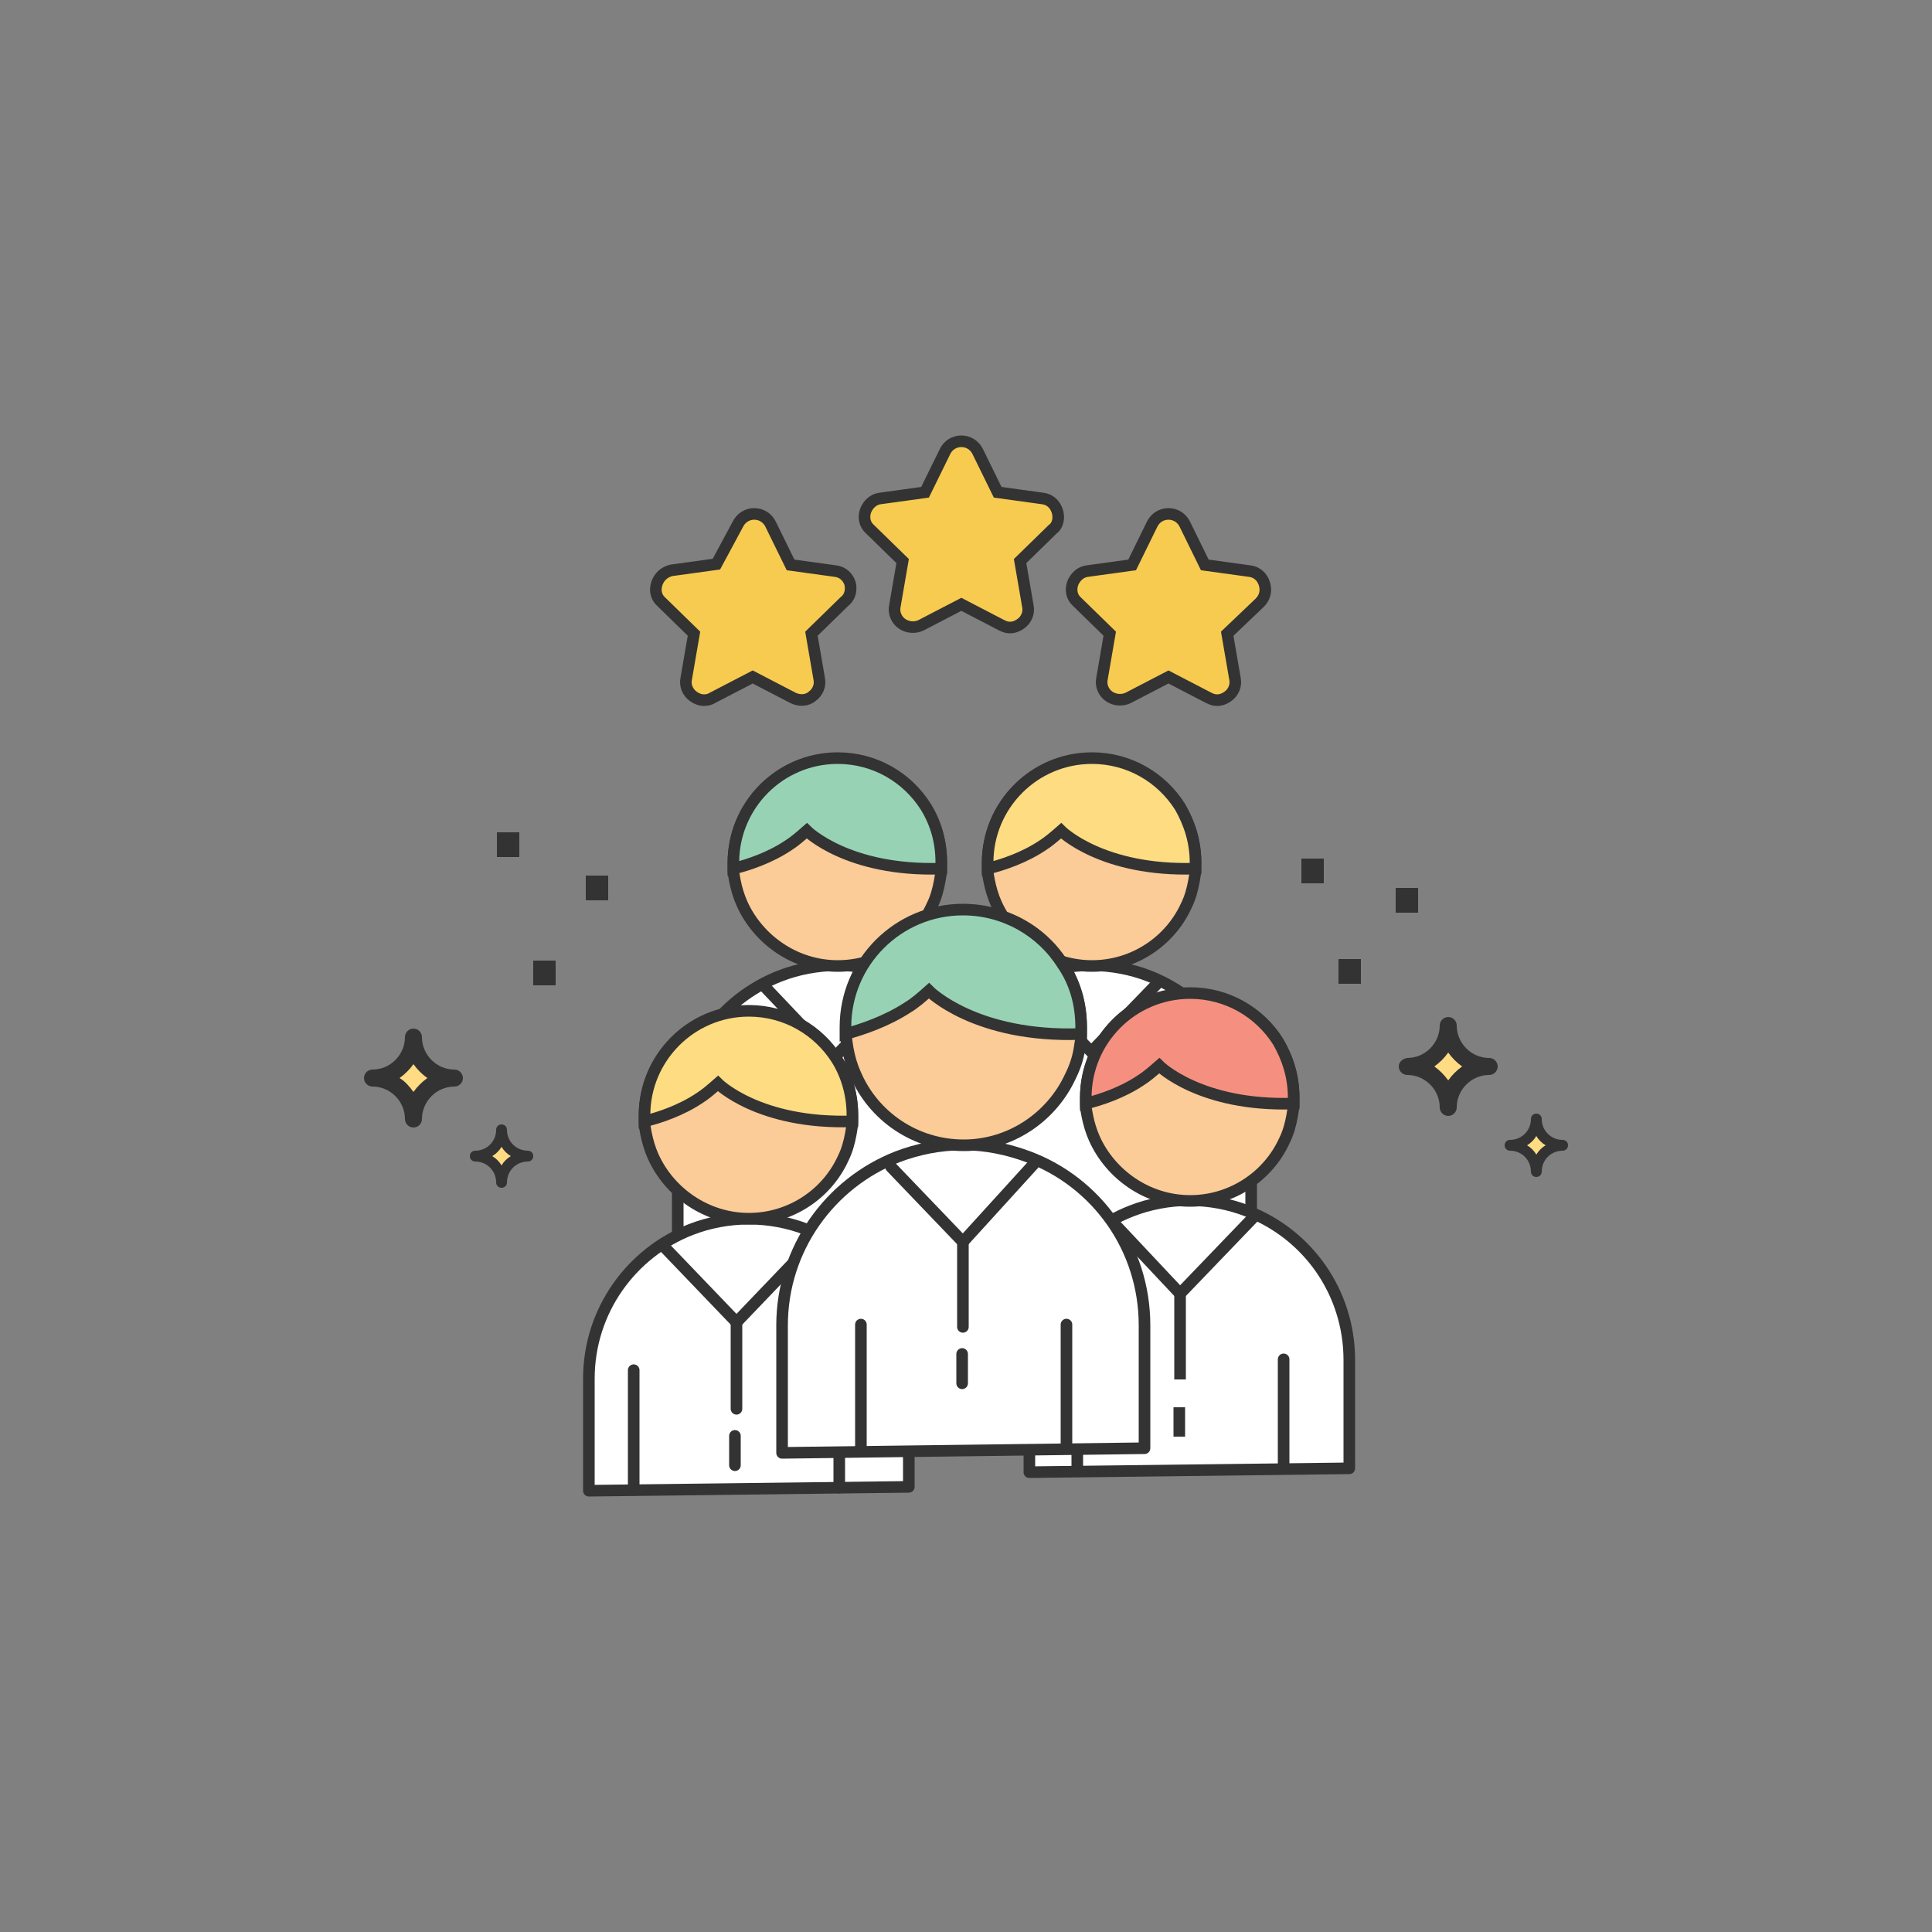 <?xml version="1.0" encoding="utf-8"?>
<!-- Generator: Adobe Illustrator 19.0.0, SVG Export Plug-In . SVG Version: 6.00 Build 0)  -->
<svg version="1.1" id="Layer_1" xmlns="http://www.w3.org/2000/svg" xmlns:xlink="http://www.w3.org/1999/xlink" x="0px" y="0px"
	 viewBox="0 0 250 250" style="enable-background:new 0 0 250 250;" xml:space="preserve">
<rect x="0" y="0" width="250" height="250" fill="#808080" stroke="none"/>
<style type="text/css">
	.st0{fill:#FFDB84;}
	.st1{fill:#333333;}
	.st2{fill:#FFFFFF;stroke:#333333;stroke-width:1.5;stroke-miterlimit:10;}
	.st3{fill:#FBCB98;stroke:#333333;stroke-width:1.5;stroke-miterlimit:10;}
	.st4{fill:#FDDC82;stroke:#333333;stroke-width:1.5;stroke-miterlimit:10;}
	.st5{fill:none;stroke:#333333;stroke-width:1.5;stroke-miterlimit:10;}
	.st6{fill:#97D2B4;stroke:#333333;stroke-width:1.5;stroke-miterlimit:10;}
	.st7{stroke:#333333;stroke-width:1.5;stroke-miterlimit:10;}
	.st8{fill:#FFFFFF;stroke:#333333;stroke-width:1.5;stroke-linejoin:round;stroke-miterlimit:10;}
	.st9{fill:#F59080;stroke:#333333;stroke-width:1.5;stroke-miterlimit:10;}
	.st10{fill:none;stroke:#333333;stroke-width:1.5;stroke-linecap:round;stroke-miterlimit:10;}
	.st11{fill:none;stroke:#333333;stroke-width:1.5;stroke-linecap:round;stroke-linejoin:round;stroke-miterlimit:10;}
	.st12{fill:#FFFFFF;stroke:#333333;stroke-width:1.5;stroke-linecap:round;stroke-linejoin:round;stroke-miterlimit:10;}
	.st13{fill:#F7CB4F;stroke:#333333;stroke-width:1.5;stroke-miterlimit:10;}
</style>
<g id="XMLID_1_">
	<g id="XMLID_215_">
		<g id="XMLID_222_">
			<path id="XMLID_226_" class="st0" d="M187.3,132.3c0,2.9,2.4,5.3,5.3,5.3c-2.9,0-5.3,2.4-5.3,5.3c0-2.9-2.4-5.3-5.3-5.3
				C185,137.6,187.3,135.2,187.3,132.3z"/>
			<path id="XMLID_223_" class="st1" d="M181,138c0,0.6,0.5,1.1,1.1,1.1c2.3,0,4.2,1.9,4.2,4.2c0,0.6,0.5,1.1,1.1,1.1
				s1.1-0.5,1.1-1.1c0-2.3,1.9-4.2,4.2-4.2c0.6,0,1.1-0.5,1.1-1.1s-0.5-1.1-1.1-1.1c-2.3,0-4.2-1.9-4.2-4.2c0-0.6-0.5-1.1-1.1-1.1
				s-1.1,0.5-1.1,1.1c0,2.3-1.9,4.2-4.2,4.2C181.5,137,181,137.4,181,138z M185.6,138c0.7-0.5,1.3-1.1,1.8-1.8
				c0.5,0.7,1.1,1.3,1.8,1.8c-0.7,0.5-1.3,1.1-1.8,1.8C186.9,139.1,186.3,138.5,185.6,138z"/>
		</g>
		<g id="XMLID_216_">
			<path id="XMLID_220_" class="st0" d="M198.8,144.4c0,1.9,1.5,3.4,3.4,3.4c-1.9,0-3.4,1.5-3.4,3.4c0-1.9-1.5-3.4-3.4-3.4
				C197.2,147.9,198.8,146.3,198.8,144.4z"/>
			<path id="XMLID_217_" class="st1" d="M194.7,148.2c0,0.4,0.3,0.7,0.7,0.7c1.5,0,2.7,1.2,2.7,2.7c0,0.4,0.3,0.7,0.7,0.7
				s0.7-0.3,0.7-0.7c0-1.5,1.2-2.7,2.7-2.7c0.4,0,0.7-0.3,0.7-0.7c0-0.4-0.3-0.7-0.7-0.7c-1.5,0-2.7-1.2-2.7-2.7
				c0-0.4-0.3-0.7-0.7-0.7s-0.7,0.3-0.7,0.7c0,1.5-1.2,2.7-2.7,2.7C195,147.5,194.7,147.8,194.7,148.2z M197.6,148.2
				c0.5-0.3,0.9-0.7,1.2-1.2c0.3,0.5,0.7,0.9,1.2,1.2c-0.5,0.3-0.9,0.7-1.2,1.2C198.5,148.9,198.1,148.5,197.6,148.2z"/>
		</g>
	</g>
	<g id="XMLID_189_">
		<g id="XMLID_196_">
			<path id="XMLID_200_" class="st0" d="M53.5,133.7c0,2.9,2.4,5.3,5.3,5.3c-2.9,0-5.3,2.4-5.3,5.3c0-2.9-2.4-5.3-5.3-5.3
				C51.1,139,53.5,136.7,53.5,133.7z"/>
			<path id="XMLID_197_" class="st1" d="M47.1,139.5c0,0.6,0.5,1.1,1.1,1.1c2.3,0,4.2,1.9,4.2,4.2c0,0.6,0.5,1.1,1.1,1.1
				s1.1-0.5,1.1-1.1c0-2.3,1.9-4.2,4.2-4.2c0.6,0,1.1-0.5,1.1-1.1s-0.5-1.1-1.1-1.1c-2.3,0-4.2-1.9-4.2-4.2c0-0.6-0.5-1.1-1.1-1.1
				s-1.1,0.5-1.1,1.1c0,2.3-1.9,4.2-4.2,4.2C47.6,138.4,47.1,138.9,47.1,139.5z M51.7,139.5c0.7-0.5,1.3-1.1,1.8-1.8
				c0.5,0.7,1.1,1.3,1.8,1.8c-0.7,0.5-1.3,1.1-1.8,1.8C53,140.6,52.4,139.9,51.7,139.5z"/>
		</g>
		<g id="XMLID_190_">
			<path id="XMLID_194_" class="st0" d="M64.9,145.9c0,1.9,1.5,3.4,3.4,3.4c-1.9,0-3.4,1.5-3.4,3.4c0-1.9-1.5-3.4-3.4-3.4
				C63.4,149.3,64.9,147.8,64.9,145.9z"/>
			<path id="XMLID_191_" class="st1" d="M60.8,149.6c0,0.4,0.3,0.7,0.7,0.7c1.5,0,2.7,1.2,2.7,2.7c0,0.4,0.3,0.7,0.7,0.7
				c0.4,0,0.7-0.3,0.7-0.7c0-1.5,1.2-2.7,2.7-2.7c0.4,0,0.7-0.3,0.7-0.7s-0.3-0.7-0.7-0.7c-1.5,0-2.7-1.2-2.7-2.7
				c0-0.4-0.3-0.7-0.7-0.7c-0.4,0-0.7,0.3-0.7,0.7c0,1.5-1.2,2.7-2.7,2.7C61.1,148.9,60.8,149.2,60.8,149.6z M63.7,149.6
				c0.5-0.3,0.9-0.7,1.2-1.2c0.3,0.5,0.7,0.9,1.2,1.2c-0.5,0.3-0.9,0.7-1.2,1.2C64.6,150.3,64.2,149.9,63.7,149.6z"/>
		</g>
	</g>
	<rect id="XMLID_188_" x="180.6" y="114.9" class="st1" width="2.9" height="3.2"/>
	<rect id="XMLID_187_" x="168.4" y="111.1" class="st1" width="2.9" height="3.2"/>
	<rect id="XMLID_186_" x="173.2" y="124.1" class="st1" width="2.9" height="3.2"/>
	<rect id="XMLID_184_" x="69" y="124.3" class="st1" width="2.9" height="3.2"/>
	<rect id="XMLID_183_" x="75.8" y="113.3" class="st1" width="2.9" height="3.2"/>
	<rect id="XMLID_181_" x="64.3" y="107.7" class="st1" width="2.9" height="3.2"/>
	<path id="XMLID_280_" class="st2" d="M161.9,145.6v14l-41.4,0.5v-14.5c0-8.8,5.5-16.3,13.2-19.3c2.3-0.9,4.9-1.4,7.5-1.4h0
		c2.6,0,5.2,0.5,7.5,1.4C156.4,129.3,161.9,136.8,161.9,145.6z"/>
	<g id="XMLID_278_">
		<path id="XMLID_279_" class="st3" d="M154.7,111.6c0,0.3,0,0.6,0,0.8c0,0.5-0.1,1-0.2,1.6c-0.2,1.1-0.5,2.2-1,3.2
			c-2.1,4.6-6.8,7.8-12.2,7.8c-5.5,0-10.3-3.4-12.4-8.1c-0.4-0.9-0.7-1.9-0.9-2.9c-0.1-0.5-0.2-1-0.2-1.5c0-0.3,0-0.6,0-0.8
			c0-7.4,6-13.5,13.5-13.5C148.6,98.1,154.7,104.1,154.7,111.6z"/>
	</g>
	<path id="XMLID_276_" class="st4" d="M154.7,111.6c0,0.3,0,0.6,0,0.8c-12.1,0.4-17.4-4.9-17.4-4.9c-0.8,0.7-1.6,1.4-2.4,1.9
		c-2.4,1.6-5.1,2.5-7.1,3c0-0.3,0-0.6,0-0.8c0-7.4,6-13.5,13.5-13.5c4.8,0,9,2.5,11.4,6.3C153.9,106.5,154.7,108.9,154.7,111.6z"/>
	<g id="XMLID_274_">
		<polyline id="XMLID_275_" class="st5" points="131.8,126.3 141.2,136.1 150.3,126.7 		"/>
	</g>
	<path id="XMLID_272_" class="st2" d="M129.1,145.6v14l-41.4,0.5v-14.5c0-8.8,5.5-16.3,13.2-19.3c2.3-0.9,4.9-1.4,7.5-1.4h0
		c2.6,0,5.2,0.5,7.5,1.4C123.6,129.3,129.1,136.8,129.1,145.6z"/>
	<g id="XMLID_270_">
		<path id="XMLID_271_" class="st3" d="M121.8,111.6c0,0.3,0,0.6,0,0.8c0,0.5-0.1,1-0.2,1.6c-0.2,1.1-0.5,2.2-1,3.2
			c-2.1,4.6-6.8,7.8-12.2,7.8c-5.5,0-10.3-3.4-12.4-8.1c-0.4-0.9-0.7-1.9-0.9-2.9c-0.1-0.5-0.2-1-0.2-1.5c0-0.3,0-0.6,0-0.8
			c0-7.4,6-13.5,13.5-13.5C115.8,98.1,121.8,104.1,121.8,111.6z"/>
	</g>
	<path id="XMLID_268_" class="st6" d="M121.8,111.6c0,0.3,0,0.6,0,0.8c-12.1,0.4-17.4-4.9-17.4-4.9c-0.8,0.7-1.6,1.4-2.4,1.9
		c-2.4,1.6-5.1,2.5-7.1,3c0-0.3,0-0.6,0-0.8c0-7.4,6-13.5,13.5-13.5c4.8,0,9,2.5,11.4,6.3C121.1,106.5,121.8,108.9,121.8,111.6z"/>
	<rect id="XMLID_267_" x="95.3" y="184.2" class="st7" width="2.9" height="3.3"/>
	<path id="XMLID_265_" class="st8" d="M174.6,176v14l-41.4,0.5V176c0-8.8,5.5-16.3,13.2-19.3c2.3-0.9,4.9-1.4,7.5-1.4h0
		c2.6,0,5.2,0.5,7.5,1.4C169.2,159.7,174.6,167.2,174.6,176z"/>
	<g id="XMLID_263_">
		<path id="XMLID_264_" class="st3" d="M167.4,142c0,0.3,0,0.6,0,0.8c0,0.5-0.1,1-0.2,1.6c-0.2,1.1-0.5,2.2-1,3.2
			c-2.1,4.6-6.8,7.8-12.2,7.8c-5.5,0-10.3-3.4-12.4-8.1c-0.4-0.9-0.7-1.9-0.9-2.9c-0.1-0.5-0.2-1-0.2-1.5c0-0.3,0-0.6,0-0.8
			c0-7.4,6-13.5,13.5-13.5C161.4,128.5,167.4,134.5,167.4,142z"/>
	</g>
	<path id="XMLID_261_" class="st9" d="M167.4,142c0,0.3,0,0.6,0,0.8c-12.1,0.4-17.4-4.9-17.4-4.9c-0.8,0.7-1.6,1.4-2.4,1.9
		c-2.4,1.6-5.1,2.5-7.1,3c0-0.3,0-0.6,0-0.8c0-7.4,6-13.5,13.5-13.5c4.8,0,9,2.5,11.4,6.3C166.6,136.9,167.4,139.3,167.4,142z"/>
	<g id="XMLID_255_">
		<polyline id="XMLID_260_" class="st5" points="143.4,157.5 152.7,167.4 162.5,157.2 		"/>
		<line id="XMLID_259_" class="st5" x1="152.7" y1="167.4" x2="152.7" y2="178.5"/>
		<line id="XMLID_258_" class="st5" x1="152.6" y1="182.1" x2="152.6" y2="185.9"/>
		<line id="XMLID_257_" class="st10" x1="166.1" y1="175.9" x2="166.1" y2="189.9"/>
		<line id="XMLID_256_" class="st5" x1="139.4" y1="175.9" x2="139.4" y2="190.3"/>
	</g>
	<g id="XMLID_252_">
		<polyline id="XMLID_254_" class="st5" points="98.5,127.2 107.8,137 116.9,127.6 		"/>
		<line id="XMLID_253_" class="st5" x1="107.8" y1="137" x2="107.8" y2="148.1"/>
	</g>
	<path id="XMLID_250_" class="st8" d="M117.6,178.4v14l-41.4,0.5v-14.5c0-8.8,5.5-16.3,13.2-19.3c2.3-0.9,4.9-1.4,7.5-1.4h0
		c2.6,0,5.2,0.5,7.5,1.4C112.1,162.1,117.6,169.6,117.6,178.4z"/>
	<g id="XMLID_248_">
		<path id="XMLID_249_" class="st3" d="M110.3,144.3c0,0.3,0,0.6,0,0.8c0,0.5-0.1,1-0.2,1.6c-0.2,1.1-0.5,2.2-1,3.2
			c-2.1,4.6-6.8,7.8-12.2,7.8c-5.5,0-10.3-3.4-12.4-8.1c-0.4-0.9-0.7-1.9-0.9-2.9c-0.1-0.5-0.2-1-0.2-1.5c0-0.3,0-0.6,0-0.8
			c0-7.4,6-13.5,13.5-13.5C104.3,130.9,110.3,136.9,110.3,144.3z"/>
	</g>
	<path id="XMLID_246_" class="st4" d="M110.3,144.3c0,0.3,0,0.6,0,0.8c-12.1,0.4-17.4-4.9-17.4-4.9c-0.8,0.7-1.6,1.4-2.4,1.9
		c-2.4,1.6-5.1,2.5-7.1,3c0-0.3,0-0.6,0-0.8c0-7.4,6-13.5,13.5-13.5c4.8,0,9,2.5,11.4,6.3C109.6,139.2,110.3,141.7,110.3,144.3z"/>
	<g id="XMLID_240_">
		<polyline id="XMLID_245_" class="st11" points="85.9,161.3 95.3,171.1 104.3,161.7 		"/>
		<line id="XMLID_244_" class="st11" x1="95.3" y1="171.1" x2="95.3" y2="182.3"/>
		<line id="XMLID_243_" class="st11" x1="95.1" y1="185.8" x2="95.1" y2="189.6"/>
		<line id="XMLID_242_" class="st11" x1="108.6" y1="177.3" x2="108.6" y2="192.5"/>
		<line id="XMLID_241_" class="st11" x1="82" y1="177.3" x2="82" y2="192.8"/>
	</g>
	<path id="XMLID_239_" class="st12" d="M148.1,171.5v15.9l-46.9,0.6v-16.5c0-9.9,6.2-18.4,14.9-21.8c2.6-1,5.5-1.6,8.5-1.6h0
		c3,0,5.8,0.6,8.5,1.6C141.9,153,148.1,161.5,148.1,171.5z"/>
	<g id="XMLID_237_">
		<path id="XMLID_238_" class="st3" d="M139.9,132.9c0,0.3,0,0.6,0,0.9c0,0.6-0.1,1.2-0.2,1.8c-0.2,1.3-0.6,2.5-1.2,3.7
			c-2.4,5.2-7.7,8.9-13.8,8.9c-6.3,0-11.7-3.8-14-9.2c-0.5-1.1-0.8-2.2-1-3.3c-0.1-0.6-0.2-1.2-0.2-1.7c0-0.3,0-0.6,0-0.9
			c0-8.4,6.8-15.2,15.2-15.2C133.1,117.6,139.9,124.5,139.9,132.9z"/>
	</g>
	<path id="XMLID_235_" class="st6" d="M139.9,132.9c0,0.3,0,0.6,0,0.9c-13.7,0.5-19.7-5.6-19.7-5.6c-0.9,0.8-1.8,1.6-2.8,2.2
		c-2.8,1.8-5.8,2.8-8,3.4c0-0.3,0-0.6,0-0.9c0-8.4,6.8-15.2,15.2-15.2c5.4,0,10.2,2.8,12.9,7.1C139.1,127.1,139.9,129.9,139.9,132.9
		z"/>
	<g id="XMLID_229_">
		<polyline id="XMLID_234_" class="st11" points="115.3,151 124.6,160.7 133.7,150.7 		"/>
		<line id="XMLID_233_" class="st11" x1="124.6" y1="160.7" x2="124.6" y2="171.7"/>
		<line id="XMLID_232_" class="st11" x1="124.5" y1="175.2" x2="124.5" y2="179"/>
		<line id="XMLID_231_" class="st11" x1="138" y1="171.4" x2="138" y2="187.2"/>
		<line id="XMLID_230_" class="st11" x1="111.4" y1="171.4" x2="111.4" y2="187.6"/>
	</g>
	<path id="XMLID_4_" class="st13" d="M110,75.5c-0.3-0.9-1-1.5-1.9-1.6l-5.8-0.8l-2.6-5.3c-0.4-0.8-1.2-1.3-2.1-1.3
		c-0.9,0-1.7,0.5-2.1,1.3L92.7,73l-5.8,0.8C86,74,85.3,74.6,85,75.5c-0.3,0.9-0.1,1.8,0.6,2.4l4.2,4.1l-1,5.8
		c-0.2,0.9,0.2,1.8,0.9,2.3c0.4,0.3,0.9,0.5,1.4,0.5c0.4,0,0.8-0.1,1.1-0.3l5.2-2.7l5.2,2.7c0.8,0.4,1.8,0.4,2.5-0.2
		c0.7-0.5,1.1-1.4,0.9-2.3l-1-5.8l4.2-4.1C110,77.3,110.2,76.4,110,75.5z"/>
	<path id="XMLID_3_" class="st13" d="M136.8,66.1c-0.3-0.9-1-1.5-1.9-1.6l-5.8-0.8l-2.6-5.3c-0.4-0.8-1.2-1.3-2.1-1.3
		c-0.9,0-1.7,0.5-2.1,1.3l-2.6,5.3l-5.8,0.8c-0.9,0.1-1.6,0.8-1.9,1.6c-0.3,0.9-0.1,1.8,0.6,2.4l4.2,4.1l-1,5.8
		c-0.2,0.9,0.2,1.8,0.9,2.3c0.7,0.5,1.7,0.6,2.5,0.2l5.2-2.7l5.2,2.7c0.4,0.2,0.7,0.3,1.1,0.3c0.5,0,1-0.2,1.4-0.5
		c0.7-0.5,1.1-1.4,0.9-2.3l-1-5.8l4.2-4.1C136.9,68,137.1,67,136.8,66.1z"/>
	<path id="XMLID_2_" class="st13" d="M163.6,75.5c-0.3-0.9-1-1.5-1.9-1.6l-5.8-0.8l-2.6-5.3c-0.4-0.8-1.2-1.3-2.1-1.3
		c-0.9,0-1.7,0.5-2.1,1.3l-2.6,5.3l-5.8,0.8c-0.9,0.1-1.6,0.8-1.9,1.6c-0.3,0.9-0.1,1.8,0.6,2.4l4.2,4.1l-1,5.8
		c-0.2,0.9,0.2,1.8,0.9,2.3c0.7,0.5,1.7,0.6,2.5,0.2l5.2-2.7l5.2,2.7c0.4,0.2,0.7,0.3,1.1,0.3c0.5,0,1-0.2,1.4-0.5
		c0.7-0.5,1.1-1.4,0.9-2.3l-1-5.8L163,78C163.7,77.3,163.9,76.4,163.6,75.5z"/>
</g>
</svg>
